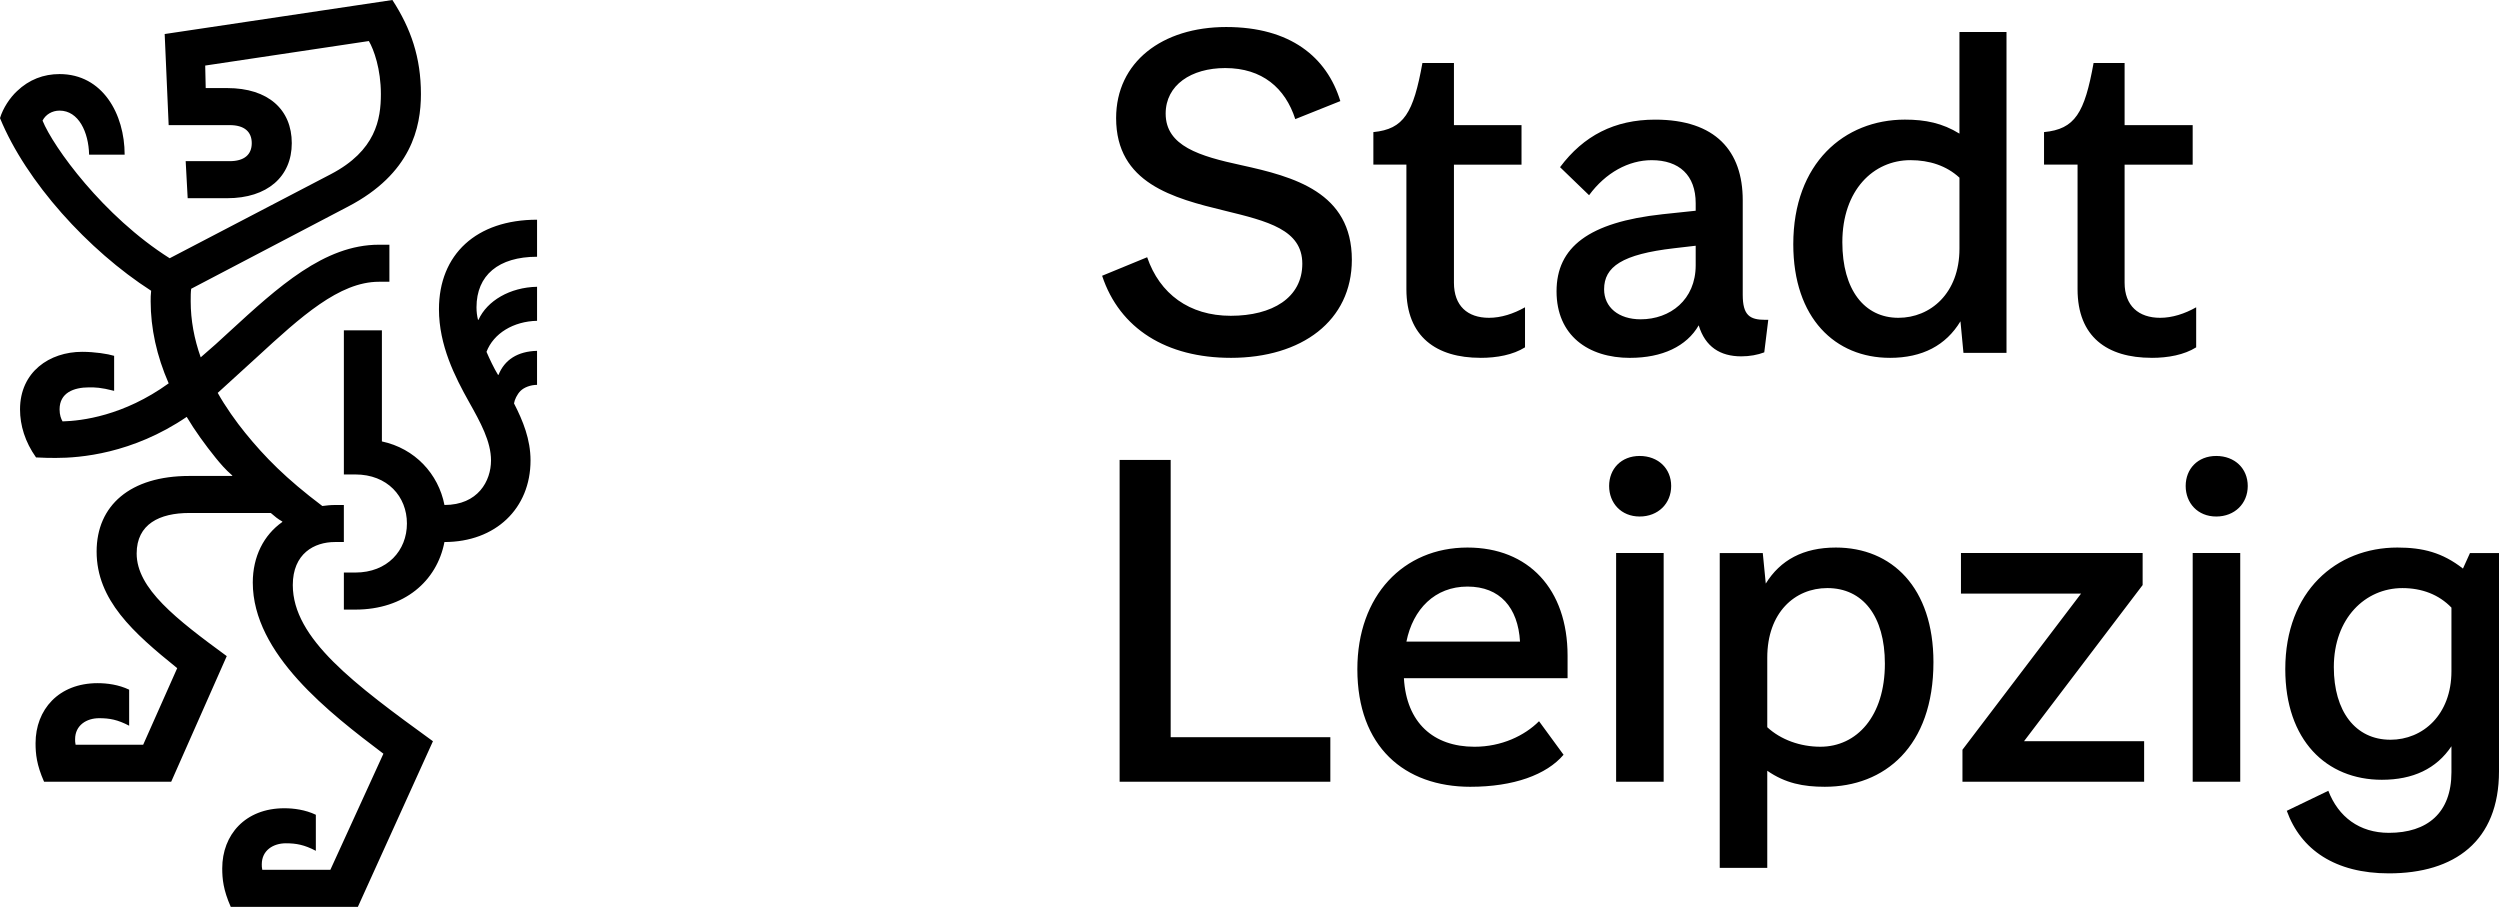 <?xml version="1.0" encoding="utf-8"?>
<svg xmlns="http://www.w3.org/2000/svg" fill="none" height="100%" overflow="visible" preserveAspectRatio="none" style="display: block;" viewBox="0 0 170 62" width="100%">
<path d="M146.312 24.334C147.435 24.334 148.524 24.13 149.34 23.619V20.896C148.558 21.339 147.707 21.611 146.89 21.611C145.427 21.611 144.473 20.794 144.473 19.228V11.196H149.102V8.507H144.473V4.286H142.363C141.75 7.689 141.104 8.779 138.994 8.983V11.195H141.274V19.669C141.274 22.902 143.282 24.332 146.311 24.332H146.312L146.312 24.334ZM150.703 35.123C151.962 35.123 152.847 34.239 152.847 33.047C152.847 31.855 151.962 31.005 150.703 31.005C149.443 31.005 148.626 31.889 148.626 33.047C148.626 34.205 149.443 35.123 150.703 35.123ZM162.546 50.302C160.164 50.302 158.7 48.362 158.7 45.367C158.7 42.032 160.845 39.99 163.363 39.99C164.691 39.99 165.848 40.433 166.698 41.318V45.64C166.698 48.601 164.758 50.303 162.546 50.303V50.302ZM128.512 24.334C130.725 24.334 132.324 23.483 133.311 21.849L133.515 23.993H136.442V2.177H133.242V9.086C132.085 8.371 130.928 8.134 129.533 8.134C125.415 8.134 121.943 11.094 121.943 16.608C121.943 21.645 124.802 24.333 128.512 24.333V24.334ZM162.445 59.389C166.903 59.389 169.932 57.211 169.932 52.447V37.608H167.958L167.481 38.663C166.085 37.574 164.758 37.233 163.022 37.233C158.87 37.233 155.399 40.194 155.399 45.503C155.399 50.336 158.19 53.025 161.968 53.025C164.078 53.025 165.677 52.276 166.698 50.745V52.515C166.698 55.272 165.065 56.633 162.444 56.633C160.436 56.633 159.006 55.543 158.326 53.774L155.501 55.135C156.454 57.79 158.802 59.389 162.444 59.389H162.445ZM129.091 21.611C126.777 21.611 125.279 19.705 125.279 16.472C125.279 12.932 127.389 10.891 129.908 10.891C131.201 10.891 132.358 11.266 133.243 12.082V16.915C133.243 19.944 131.269 21.611 129.091 21.611ZM149.103 53.16H152.336V37.606H149.103V53.16ZM110.849 24.334C113.027 24.334 114.695 23.551 115.512 22.122C115.955 23.585 116.975 24.232 118.405 24.232C118.983 24.232 119.528 24.13 119.97 23.96L120.242 21.748H120.038C118.983 21.748 118.506 21.442 118.506 20.046V13.614C118.506 10.279 116.669 8.135 112.55 8.135C109.793 8.135 107.684 9.224 106.083 11.368L108.057 13.274C109.18 11.743 110.746 10.892 112.312 10.892C114.183 10.892 115.307 11.913 115.307 13.819V14.33L113.06 14.567C108.023 15.112 105.845 16.814 105.845 19.809C105.845 22.804 107.989 24.336 110.848 24.336H110.849V24.334ZM133.447 53.16H145.801V50.403H137.633L145.699 39.784V37.606H133.345V40.363H141.513L133.447 50.982V53.16ZM111.564 21.713C110.066 21.713 109.079 20.897 109.079 19.671C109.079 18.14 110.305 17.288 113.844 16.88L115.307 16.71V18.038C115.307 20.386 113.571 21.713 111.563 21.713H111.564ZM100.672 24.334C101.796 24.334 102.885 24.13 103.701 23.619V20.896C102.919 21.339 102.068 21.611 101.251 21.611C99.787 21.611 98.868 20.794 98.868 19.228V11.196H103.463V8.507H98.868V4.286H96.724C96.111 7.689 95.464 8.779 93.389 8.983V11.195H95.635V19.669C95.635 22.902 97.677 24.332 100.672 24.332H100.673L100.672 24.334ZM123.782 50.778C122.42 50.778 121.093 50.301 120.174 49.451V44.72C120.174 41.657 122.046 39.989 124.258 39.989C126.675 39.989 128.172 41.896 128.172 45.129C128.172 48.703 126.266 50.778 123.782 50.778ZM111.496 35.123C112.755 35.123 113.64 34.239 113.64 33.047C113.64 31.855 112.755 31.005 111.496 31.005C110.236 31.005 109.42 31.889 109.42 33.047C109.42 34.205 110.236 35.123 111.496 35.123ZM116.941 59.014H120.174V52.411C121.4 53.262 122.625 53.501 124.088 53.501C128.138 53.501 131.474 50.778 131.474 45.026C131.474 39.956 128.649 37.233 124.837 37.233C122.625 37.233 121.059 38.084 120.072 39.684L119.869 37.608H116.942V59.014H116.941ZM83.69 24.334C88.522 24.334 91.926 21.815 91.926 17.663C91.926 13.068 87.978 12.014 84.404 11.231C81.58 10.618 79.265 9.937 79.265 7.725C79.265 5.785 81.001 4.628 83.315 4.628C85.833 4.628 87.399 5.989 88.079 8.1L91.143 6.874C90.224 3.879 87.74 1.837 83.383 1.837C79.027 1.837 75.896 4.22 75.896 8.031C75.896 12.456 79.776 13.476 83.281 14.327C86.208 15.042 88.557 15.62 88.557 17.934C88.557 20.248 86.515 21.474 83.691 21.474C80.866 21.474 78.858 19.977 78.007 17.492L74.944 18.752C76.136 22.359 79.334 24.333 83.691 24.333L83.69 24.334ZM109.896 53.16H113.129V37.606H109.896V53.16ZM95.636 43.631C96.079 41.419 97.576 39.887 99.788 39.887C101.999 39.887 103.226 41.316 103.361 43.631H95.636ZM99.992 53.501C102.919 53.501 105.165 52.685 106.322 51.323L104.654 49.043C103.668 50.029 102.102 50.779 100.264 50.779C97.473 50.779 95.635 49.146 95.466 46.116H106.595V44.585C106.595 40.058 103.94 37.233 99.788 37.233C95.432 37.233 92.3 40.5 92.3 45.503C92.3 50.779 95.5 53.502 99.992 53.502V53.501ZM76.134 53.16H90.463V50.131H79.606V31.276H76.134V53.16ZM23.381 41.453H24.164C27.499 41.453 29.711 39.513 30.222 36.858C33.694 36.858 36.076 34.578 36.076 31.311C36.076 29.882 35.565 28.622 34.953 27.431C34.987 27.193 35.157 26.818 35.396 26.58C35.635 26.343 36.077 26.171 36.519 26.171V23.857C35.192 23.891 34.307 24.47 33.899 25.491H33.865C33.593 25.048 33.286 24.402 33.082 23.925C33.559 22.666 34.92 21.849 36.52 21.815V19.501C34.682 19.535 33.117 20.454 32.538 21.747H32.504C32.436 21.476 32.402 21.202 32.402 20.897C32.402 18.718 33.899 17.459 36.52 17.459V14.94C32.402 14.94 29.849 17.288 29.849 21.032C29.849 23.483 30.938 25.627 31.891 27.328C32.674 28.724 33.389 30.017 33.389 31.31C33.389 32.706 32.504 34.339 30.223 34.339C29.814 32.229 28.215 30.493 25.969 30.017V22.461H23.383V32.263H24.165C26.343 32.263 27.671 33.76 27.671 35.598C27.671 37.436 26.343 38.933 24.165 38.933H23.383V41.452L23.381 41.453ZM15.69 61.669H24.334L29.44 50.404C24.096 46.524 19.91 43.427 19.91 39.785C19.91 37.641 21.374 36.858 22.769 36.858H23.382V34.34H22.769C22.463 34.34 22.19 34.374 21.918 34.408C19.434 32.536 18.005 31.073 16.677 29.439C16.064 28.69 15.316 27.635 14.805 26.716L17.494 24.265C20.455 21.542 23.075 19.16 25.764 19.16H26.479V16.641H25.764C22.055 16.641 18.924 19.5 15.589 22.563C15.01 23.108 14.363 23.686 13.648 24.299C13.205 23.04 12.967 21.78 12.967 20.487C12.967 20.147 12.967 19.874 13.001 19.636L23.654 14.055C27.977 11.809 28.623 8.644 28.623 6.398C28.623 3.913 27.943 1.939 26.683 0L11.198 2.314L11.469 8.508H15.621C16.608 8.508 17.119 8.951 17.119 9.734C17.119 10.516 16.608 10.959 15.621 10.959H12.626L12.762 13.478H15.451C18.174 13.478 19.841 12.014 19.841 9.734C19.841 7.453 18.242 5.989 15.451 5.989H13.988L13.954 4.458L25.083 2.791C25.423 3.37 25.9 4.697 25.9 6.398C25.9 8.1 25.559 10.245 22.497 11.844L11.538 17.561C7.011 14.703 3.608 9.972 2.893 8.202C3.097 7.793 3.54 7.522 4.051 7.522C5.345 7.522 6.025 8.985 6.059 10.516H8.476C8.476 7.759 6.979 5.037 4.051 5.037C2.962 5.037 1.975 5.412 1.158 6.195C0.68 6.636 0.204 7.35 0 8.031C1.77 12.353 5.99 17.016 10.278 19.772C10.245 20.044 10.245 20.249 10.245 20.487C10.245 22.325 10.653 24.197 11.47 26.068C8.407 28.28 5.548 28.621 4.254 28.655C4.152 28.485 4.051 28.212 4.051 27.838C4.051 26.715 5.003 26.341 6.059 26.341C6.468 26.341 6.841 26.341 7.761 26.578V24.196C7.318 24.06 6.433 23.924 5.583 23.924C3.37 23.924 1.362 25.285 1.362 27.838C1.362 28.927 1.703 30.05 2.451 31.105C2.996 31.139 3.472 31.139 3.813 31.139C5.412 31.139 8.986 30.867 12.696 28.348C13.241 29.267 13.955 30.255 14.67 31.139C14.976 31.514 15.317 31.922 15.793 32.331V32.365H12.866C8.85 32.365 6.57 34.373 6.57 37.504C6.57 40.806 9.055 43.018 12.05 45.434L9.736 50.642H5.141C5.107 50.472 5.107 50.404 5.107 50.267C5.107 49.314 5.89 48.837 6.74 48.837C7.455 48.837 8 48.939 8.782 49.348V46.898C8.068 46.557 7.285 46.455 6.638 46.455C3.983 46.455 2.418 48.258 2.418 50.538C2.418 51.253 2.486 52.002 2.997 53.159H11.641L15.419 44.616C11.982 42.098 9.293 40.022 9.293 37.639C9.293 35.631 10.859 34.883 12.867 34.883H18.414C18.686 35.12 18.891 35.292 19.197 35.461V35.495C17.937 36.38 17.189 37.843 17.189 39.613C17.189 44.48 22.43 48.496 26.072 51.252L22.464 59.148H17.835C17.801 58.978 17.801 58.91 17.801 58.773C17.801 57.821 18.584 57.344 19.435 57.344C20.149 57.344 20.694 57.446 21.477 57.855V55.404C20.762 55.064 19.979 54.961 19.333 54.961C16.678 54.961 15.112 56.765 15.112 59.045C15.112 59.76 15.18 60.508 15.691 61.666H15.69V61.669Z" fill="black" id="Vector"/>
</svg>